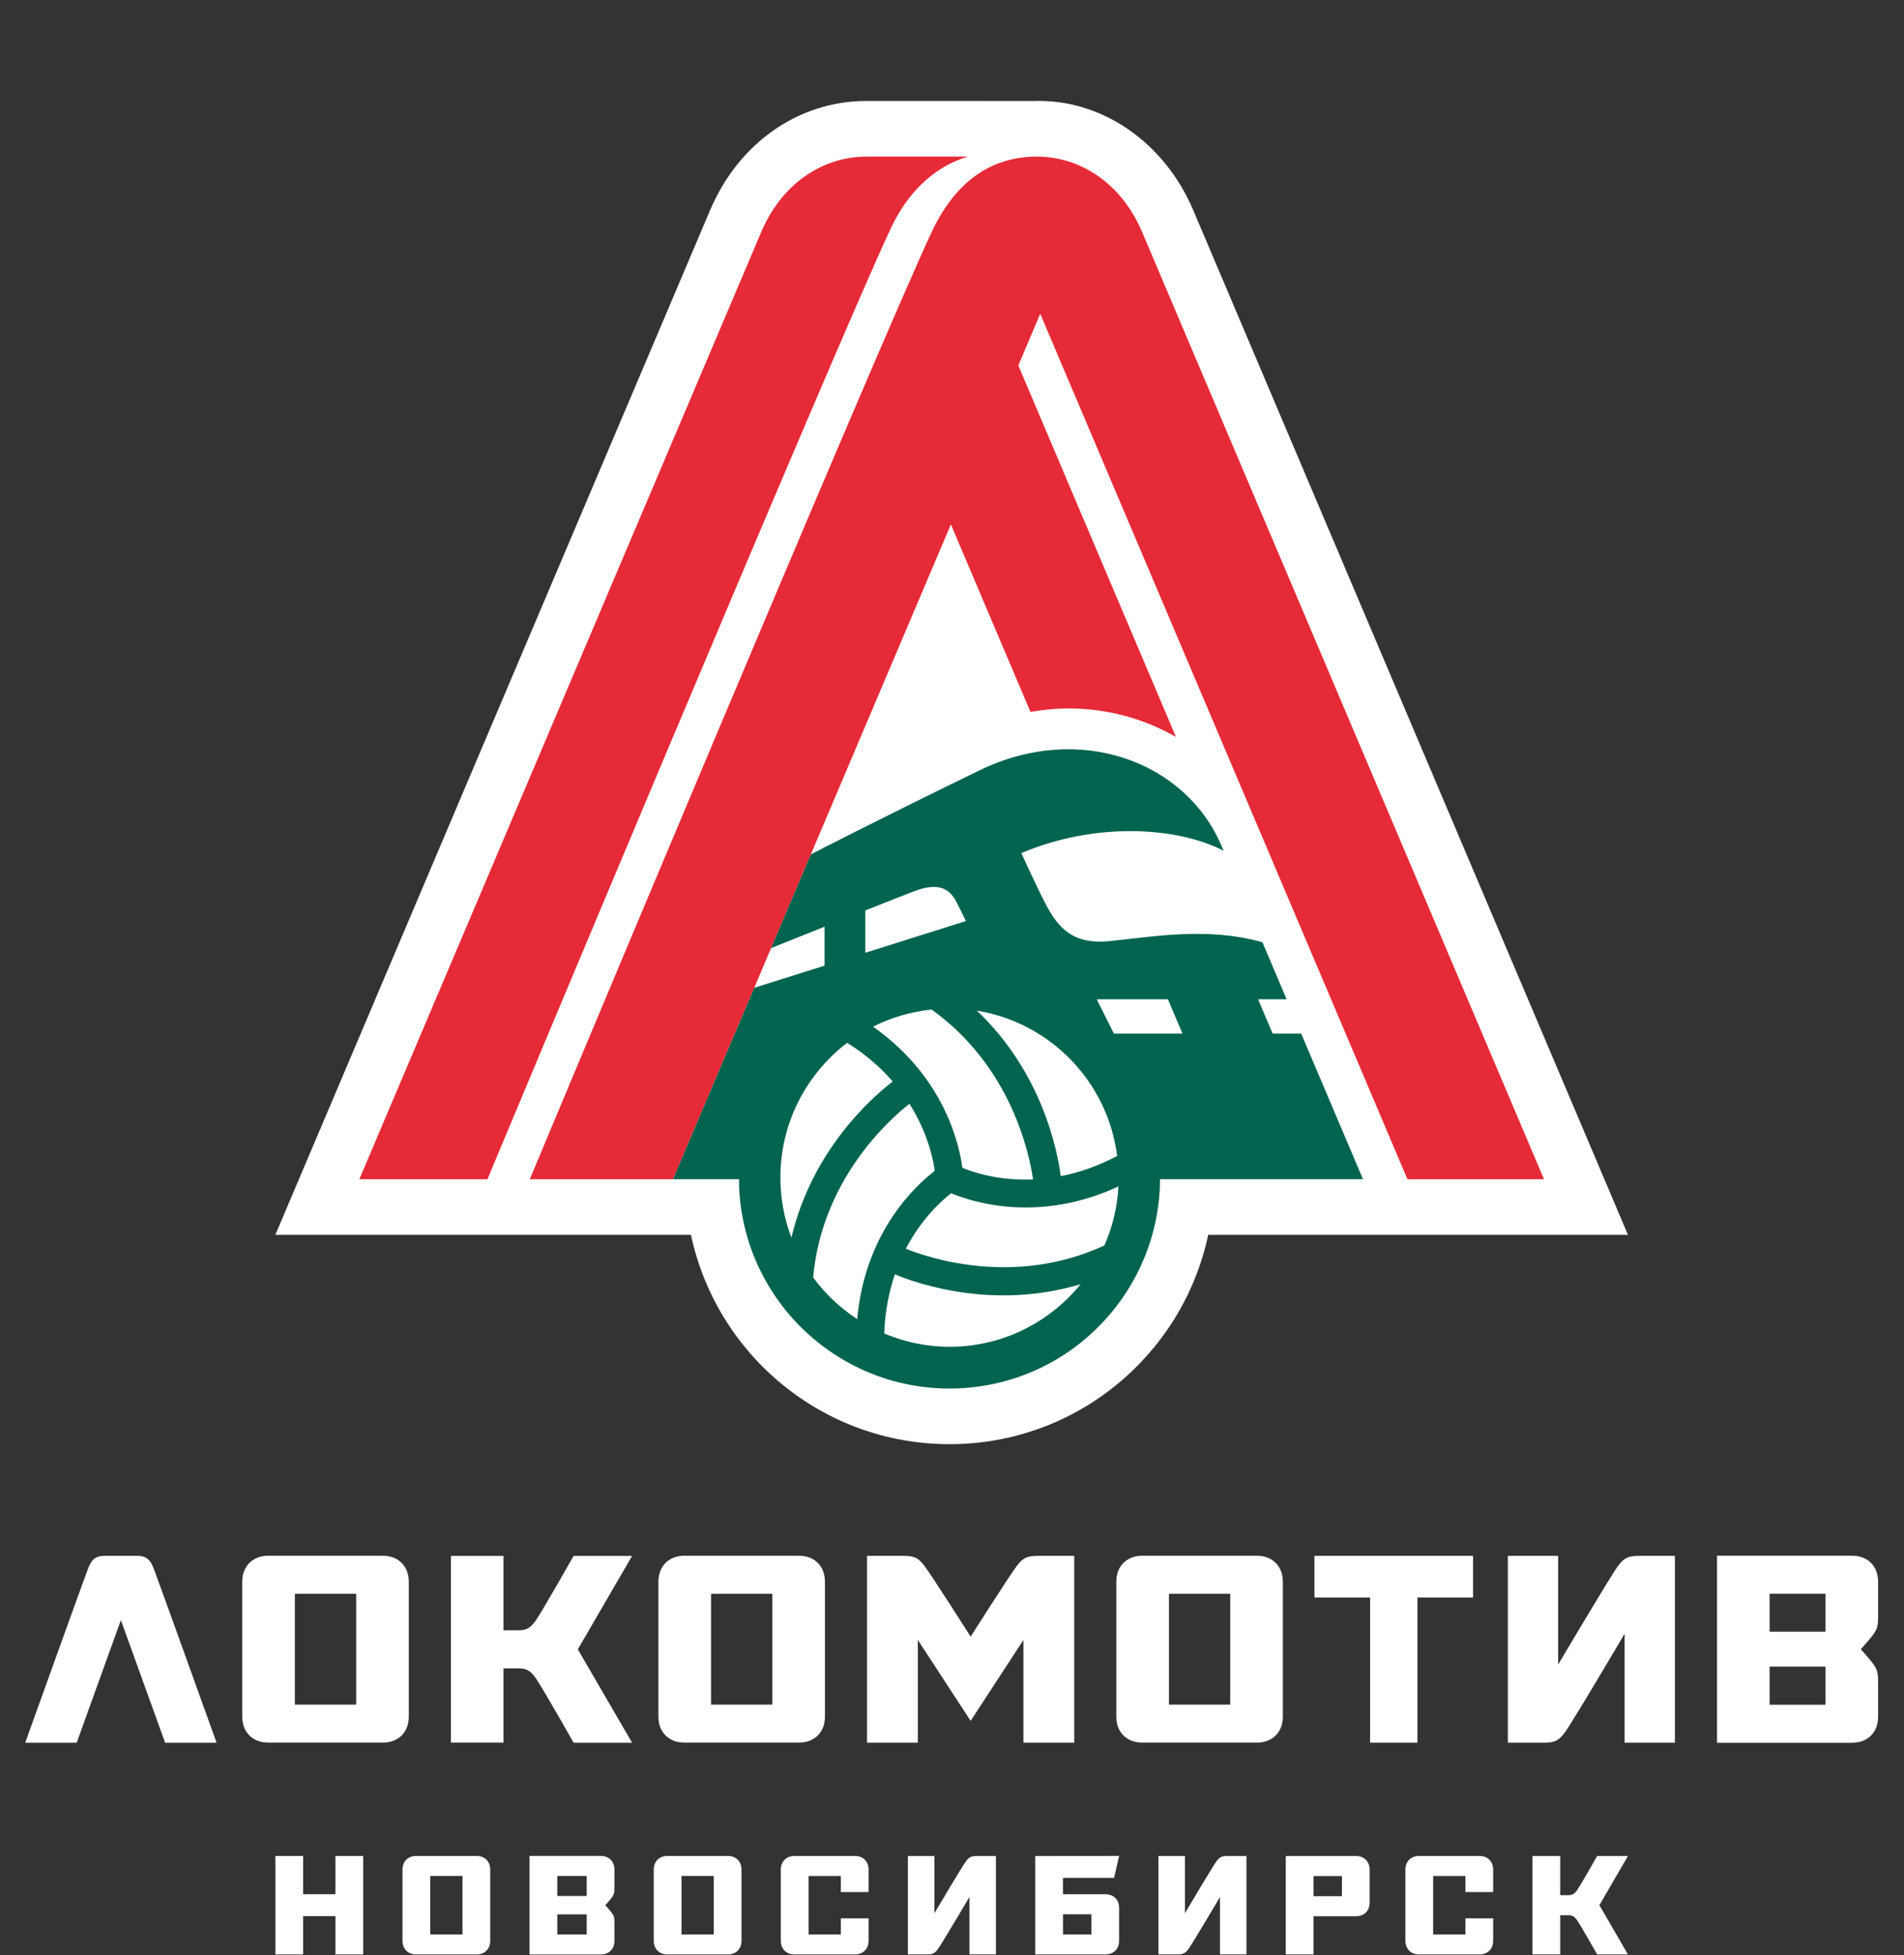 <svg width="302" height="310" viewBox="0 0 302 310" fill="none" xmlns="http://www.w3.org/2000/svg">
<rect x="0" y="0" width="302" height="310" fill="#333333" stroke="none"/>
<path fill-rule="evenodd" clip-rule="evenodd" d="M258.217 195.786C258.217 195.786 197.299 52.233 189.272 33.344C184.645 22.452 174.611 15.617 163.902 16.017L137.429 16.008C126.673 16.008 117.165 22.651 112.623 33.344C104.592 52.233 43.675 195.786 43.675 195.786H109.596C113.629 214.754 130.454 228.981 150.618 228.981C170.781 228.981 187.605 214.754 191.639 195.786H258.217Z" fill="white"/>
<path fill-rule="evenodd" clip-rule="evenodd" d="M223.238 186.971H244.898C244.898 186.971 189.184 55.681 181.157 36.791C177.852 29.022 171.331 24.83 164.464 24.83C157.599 24.83 151.725 28.379 147.772 36.791C139.334 54.756 84.032 186.971 84.032 186.971H106.751L150.822 83.142L163.444 112.873C165.43 112.551 167.424 112.324 169.432 112.324C175.641 112.324 181.506 113.961 186.523 116.852L161.518 57.942L164.995 49.753L223.238 186.971ZM153.556 24.83H137.43C130.563 24.83 124.042 29.022 120.738 36.791C112.711 55.681 56.996 186.971 56.996 186.971H77.314C77.314 186.971 132.535 54.82 141.328 36.129C144.12 30.187 148.511 26.285 153.556 24.83Z" fill="#E62A37"/>
<path fill-rule="evenodd" clip-rule="evenodd" d="M137.25 144.36C140.852 142.929 143.972 141.692 144.991 141.31C148.521 139.978 150.457 140.608 151.689 142.983C152.116 143.799 152.655 144.896 153.208 146.038L137.25 151.064V144.36ZM185.246 158.438L187.557 163.877H176.681L173.956 158.438H185.246ZM216.187 186.968L206.385 163.877H201.856L199.55 158.438H204.077L200.239 149.4C191.478 146.908 182.644 148.566 175.928 149.224C170.327 149.773 167.879 147.293 165.776 143.191C164.112 139.937 161.996 135.264 161.996 135.264C173.897 130.239 186.759 131.123 194.08 134.888L193.748 134.113C188.106 120.811 171.315 114.403 155.388 122.131C140.123 129.532 128.615 135.46 128.615 135.46L122.302 150.325C122.307 150.325 126.2 148.771 130.783 146.935V153.108L119.633 156.62L106.752 186.968H117.232C117.236 187.549 117.217 188.124 117.25 188.709C118.342 207.141 134.159 221.191 152.591 220.099C170.276 219.051 183.896 204.431 184 186.968H216.187Z" fill="#00644E"/>
<path fill-rule="evenodd" clip-rule="evenodd" d="M148.261 185.642C148.003 183.725 147.128 179.564 144.247 175.01C140.91 177.629 130.364 187.106 128.978 202.543C130.889 205.153 133.265 207.387 135.965 209.15C137.181 195.396 145.199 187.995 148.261 185.642ZM141.939 202.058C141.019 204.745 140.38 207.855 140.254 211.425C143.92 212.967 147.967 213.738 152.2 213.492C160.018 213.026 166.831 209.241 171.408 203.613C157.802 207.692 145.869 203.68 141.939 202.058ZM150.868 189.196C149.326 190.387 146.167 193.229 143.68 197.992C147.573 199.556 161.079 203.997 175.174 197.467C176.448 194.571 177.232 191.416 177.399 188.113C164.841 193.949 154.393 190.664 150.868 189.196ZM123.829 188.294C123.997 191.086 124.585 193.755 125.528 196.243C128.782 182.42 138.21 174.081 141.599 171.471C139.746 169.335 137.385 167.232 134.375 165.342C127.504 170.578 123.28 179.021 123.829 188.294ZM168.253 186.49C171.032 185.945 174.041 184.949 177.196 183.281C175.672 171.384 166.476 162.12 154.947 160.243C165.235 169.983 167.7 182.297 168.253 186.49ZM152.645 185.166C154.422 185.901 158.463 187.229 163.857 187.011C163.263 182.881 160.358 169.072 147.75 160.058C144.432 160.421 141.305 161.349 138.477 162.782C149.748 170.727 152.146 181.364 152.645 185.166Z" fill="white"/>
<path fill-rule="evenodd" clip-rule="evenodd" d="M195.131 270.278H185.409V252.694H195.131V270.278ZM199.355 246.667H181.181C178.829 246.667 177.061 248.216 177.061 250.79V272.182C177.061 274.761 178.829 276.302 181.181 276.302H199.355C201.707 276.302 203.475 274.761 203.475 272.182V250.79C203.475 248.216 201.707 246.667 199.355 246.667Z" fill="white"/>
<path fill-rule="evenodd" clip-rule="evenodd" d="M256.648 248.279C255.537 249.729 247.144 263.924 247.144 263.924V246.692H239.163V276.31H244.996C246.732 276.31 247.316 275.857 248.177 274.724C249.288 273.274 257.686 259.038 257.686 259.038V276.31H265.662V246.692H259.834C258.099 246.692 257.509 247.146 256.648 248.279Z" fill="white"/>
<path fill-rule="evenodd" clip-rule="evenodd" d="M161.281 248.279C160.162 249.729 153.957 259.496 153.957 259.496C153.957 259.496 147.747 249.729 146.628 248.279C145.759 247.146 145.164 246.692 143.415 246.692H137.524V276.31H145.581V260.021L153.957 272.852L162.328 260.021V276.31H170.386V246.692H164.494C162.745 246.692 162.152 247.146 161.281 248.279Z" fill="white"/>
<path fill-rule="evenodd" clip-rule="evenodd" d="M208.484 253.289H217.313V276.308H224.823V253.289H233.647V246.686H208.484V253.289Z" fill="white"/>
<path fill-rule="evenodd" clip-rule="evenodd" d="M122.503 270.278H112.781V252.694H122.503V270.278ZM126.727 246.667H108.552C106.2 246.667 104.433 248.216 104.433 250.79V272.182C104.433 274.761 106.2 276.302 108.552 276.302H126.727C129.079 276.302 130.846 274.761 130.846 272.182V250.79C130.846 248.216 129.079 246.667 126.727 246.667Z" fill="white"/>
<path fill-rule="evenodd" clip-rule="evenodd" d="M90.985 246.695C90.985 246.695 86.258 255.038 85.071 256.797C84.173 258.138 83.511 258.491 82.179 258.491H79.859V246.695H71.515V276.304H79.859V264.524H82.179C83.511 264.524 84.173 264.877 85.071 266.215C86.258 267.978 90.985 276.317 90.985 276.317H100.258L91.651 261.51L100.258 246.695H90.985Z" fill="white"/>
<path fill-rule="evenodd" clip-rule="evenodd" d="M56.495 270.278H46.77V252.694H56.495V270.278ZM60.719 246.667H42.545C40.193 246.667 38.425 248.216 38.425 250.79V272.182C38.425 274.761 40.193 276.302 42.545 276.302H60.719C63.072 276.302 64.839 274.761 64.839 272.182V250.79C64.839 248.216 63.072 246.667 60.719 246.667Z" fill="white"/>
<path fill-rule="evenodd" clip-rule="evenodd" d="M21.815 246.686H16.536C15.122 246.686 14.478 247.329 13.93 248.798C12.707 252.074 4.888 273.851 4 276.317H12.162L19.174 256.879L26.19 276.317H34.352C33.464 273.851 25.645 252.074 24.422 248.798C23.873 247.329 23.23 246.686 21.815 246.686Z" fill="white"/>
<path fill-rule="evenodd" clip-rule="evenodd" d="M280.685 264.242H289.546V270.298H280.685V264.242ZM289.546 258.717H280.685V252.689H289.546V258.717ZM297.894 256.352V250.785C297.894 248.207 296.126 246.661 293.775 246.661H272.342V276.324H293.775C296.126 276.324 297.894 274.775 297.894 272.206V266.635C297.894 265.095 297.74 264.546 296.707 263.291C296.004 262.438 295.176 261.532 295.144 261.496C295.176 261.459 296.004 260.548 296.707 259.696C297.74 258.441 297.894 257.892 297.894 256.352Z" fill="white"/>
<path fill-rule="evenodd" clip-rule="evenodd" d="M153.217 295.11C152.632 295.877 148.209 303.354 148.209 303.354V294.276H144.003V309.88H147.076C147.992 309.88 148.3 309.64 148.752 309.042C149.337 308.281 153.761 300.78 153.761 300.78V309.88H157.966V294.276H154.893C153.978 294.276 153.67 294.512 153.217 295.11Z" fill="white"/>
<path fill-rule="evenodd" clip-rule="evenodd" d="M192.953 295.11C192.369 295.877 187.945 303.354 187.945 303.354V294.276H183.739V309.88H186.816C187.727 309.88 188.035 309.64 188.494 309.042C189.078 308.281 193.502 300.78 193.502 300.78V309.88H197.703V294.276H194.635C193.715 294.276 193.41 294.512 192.953 295.11Z" fill="white"/>
<path fill-rule="evenodd" clip-rule="evenodd" d="M73.36 306.709H68.239V297.445H73.36V306.709ZM75.585 294.268H66.013C64.771 294.268 63.842 295.084 63.842 296.443V307.715C63.842 309.071 64.771 309.886 66.013 309.886H75.585C76.827 309.886 77.756 309.071 77.756 307.715V296.443C77.756 295.084 76.827 294.268 75.585 294.268Z" fill="white"/>
<path fill-rule="evenodd" clip-rule="evenodd" d="M113.215 306.709H108.095V297.445H113.215V306.709ZM115.442 294.268H105.864C104.627 294.268 103.694 295.084 103.694 296.443V307.715C103.694 309.071 104.627 309.886 105.864 309.886H115.442C116.683 309.886 117.612 309.071 117.612 307.715V296.443C117.612 295.084 116.683 294.268 115.442 294.268Z" fill="white"/>
<path fill-rule="evenodd" clip-rule="evenodd" d="M212.848 300.649H208.338V297.454H212.848V300.649ZM215.073 294.277L203.941 294.281V309.886H208.338V303.826H215.073C216.35 303.826 217.243 303.011 217.243 301.651V296.448C217.243 295.093 216.31 294.277 215.073 294.277Z" fill="white"/>
<path fill-rule="evenodd" clip-rule="evenodd" d="M253.33 294.274C253.33 294.274 250.837 298.67 250.217 299.6C249.74 300.301 249.392 300.487 248.689 300.487H247.47V294.274H243.069V309.873H247.47V303.664H248.689C249.392 303.664 249.74 303.851 250.217 304.562C250.837 305.491 253.33 309.883 253.33 309.883H258.216L253.684 302.078L258.216 294.274H253.33Z" fill="white"/>
<path fill-rule="evenodd" clip-rule="evenodd" d="M88.393 303.527H93.061V306.713H88.393V303.527ZM93.061 300.617H88.393V297.44H93.061V300.617ZM97.457 299.367V296.434C97.457 295.079 96.528 294.263 95.286 294.263H83.992V309.895H95.286C96.528 309.895 97.457 309.08 97.457 307.719V304.787C97.457 303.975 97.38 303.686 96.831 303.025C96.465 302.575 96.026 302.095 96.007 302.077C96.026 302.059 96.465 301.583 96.831 301.13C97.38 300.468 97.457 300.183 97.457 299.367Z" fill="white"/>
<path fill-rule="evenodd" clip-rule="evenodd" d="M53.207 294.269V300.338H48.085V294.269H43.685V309.883H48.085V303.813H53.207V309.883H57.604V294.269H53.207Z" fill="white"/>
<path fill-rule="evenodd" clip-rule="evenodd" d="M173.109 306.709H168.604V303.514H173.109V306.709ZM175.334 300.337H168.6V297.745H176.713L177.505 294.263L164.203 294.277V309.881L175.334 309.886C176.572 309.886 177.505 309.07 177.505 307.715V302.512C177.505 301.153 176.572 300.337 175.334 300.337Z" fill="white"/>
<path fill-rule="evenodd" clip-rule="evenodd" d="M133.369 304.162V306.708H128.247V297.449H133.369V299.992H137.769V296.443C137.769 295.084 136.835 294.268 135.598 294.268H126.018C124.781 294.268 123.847 295.084 123.847 296.443V307.714C123.847 309.069 124.781 309.885 126.018 309.885H135.598C136.835 309.885 137.769 309.069 137.769 307.714V304.162H133.369Z" fill="white"/>
<path fill-rule="evenodd" clip-rule="evenodd" d="M232.438 304.162V306.708H227.317V297.449H232.438V299.992H236.834V296.443C236.834 295.084 235.905 294.268 234.663 294.268H225.086C223.849 294.268 222.915 295.084 222.915 296.443V307.714C222.915 309.069 223.849 309.885 225.086 309.885H234.663C235.905 309.885 236.834 309.069 236.834 307.714V304.162H232.438Z" fill="white"/>
</svg>
